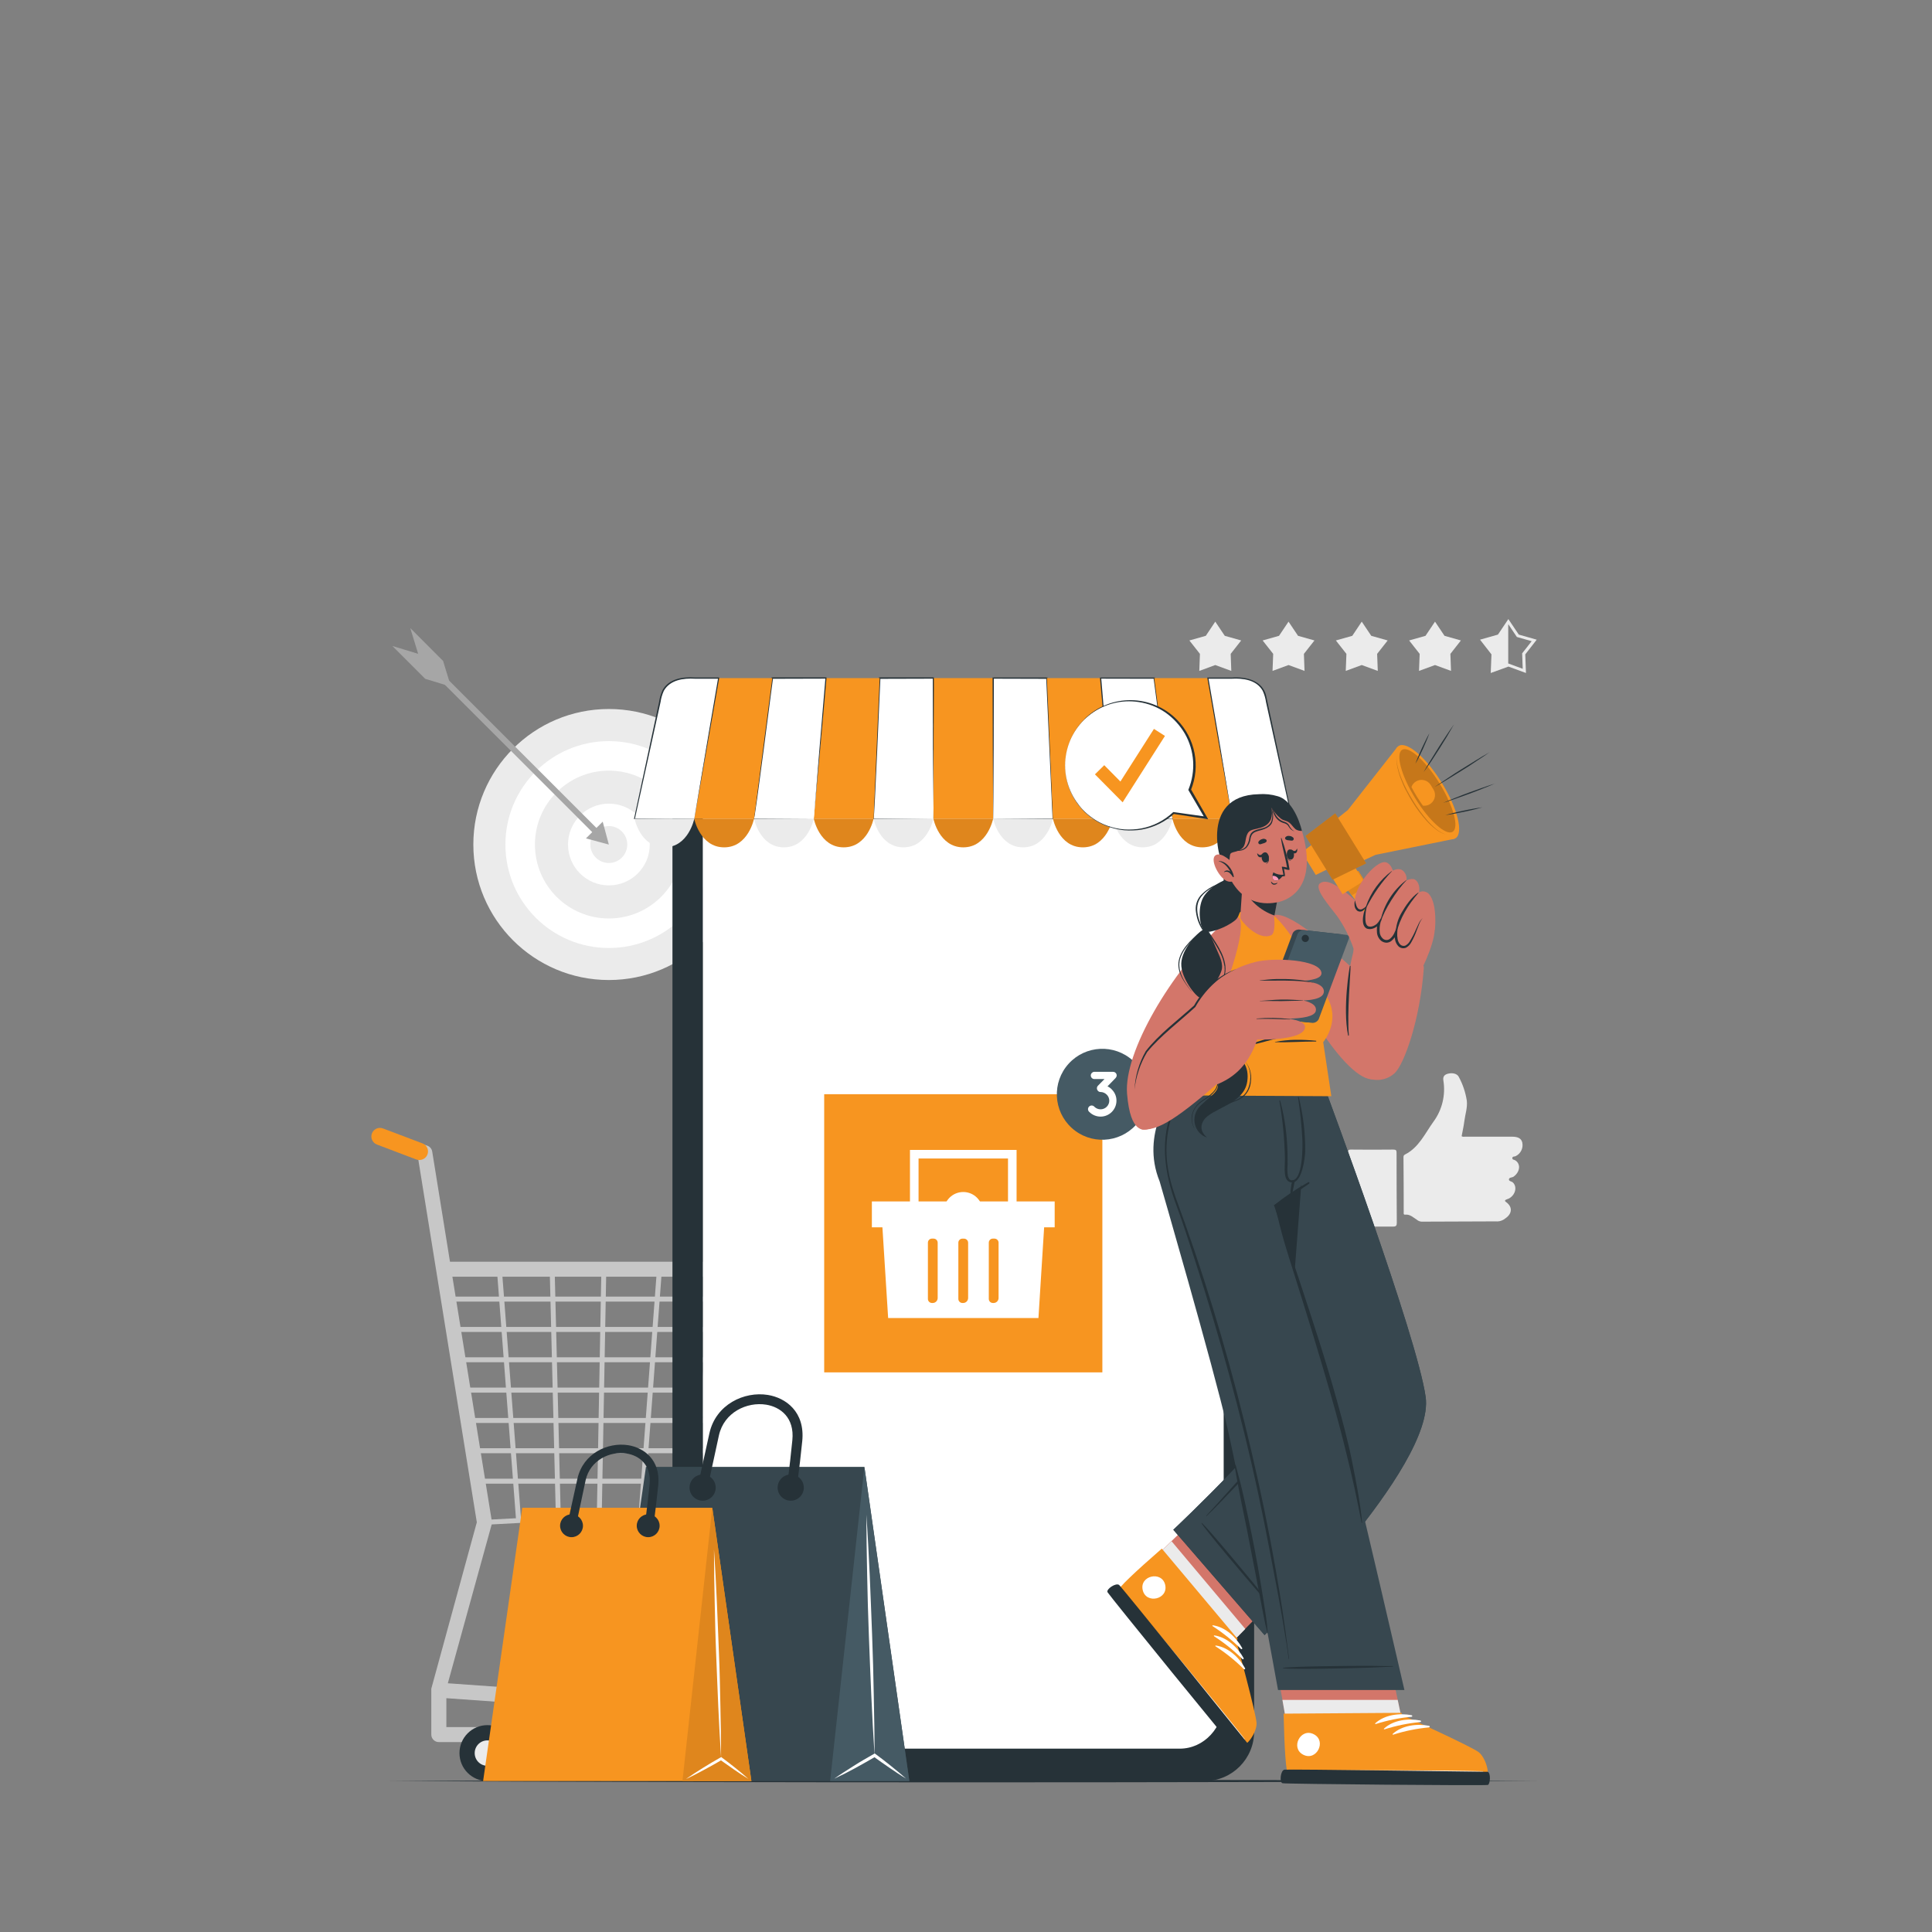 <?xml version="1.0" encoding="UTF-8"?><svg id="Capa_2" xmlns="http://www.w3.org/2000/svg" viewBox="0 0 500 500"><rect x="0" y="0" width="500" height="500" fill="#808080" stroke="none"/><defs><style>.cls-1{fill:none;}.cls-2,.cls-3{fill:#ebebeb;}.cls-4{fill:#f79520;}.cls-5{fill:#ff9abb;}.cls-6{fill:#fff;}.cls-7{fill:#a6a6a6;}.cls-8{fill:#c7c7c7;}.cls-9{fill:#d3766a;}.cls-10{fill:#37474f;}.cls-11{fill:#455a64;}.cls-12{fill:#263238;}.cls-13{opacity:.1;}.cls-13,.cls-14{isolation:isolate;}.cls-3{fill-rule:evenodd;}.cls-14{opacity:.2;}</style></defs><g id="Capa_1-2"><g id="freepik--background-complete--inject-12"><circle class="cls-2" cx="157.57" cy="218.56" r="35.07"/><circle class="cls-6" cx="157.57" cy="218.57" r="26.77"/><circle class="cls-2" cx="157.57" cy="218.57" r="19.13"/><circle class="cls-6" cx="157.58" cy="218.56" r="10.58"/><path class="cls-2" d="m152.79,218.57c0,2.64,2.15,4.77,4.78,4.77,2.64,0,4.77-2.15,4.77-4.78,0-2.64-2.14-4.77-4.78-4.77s-4.78,2.14-4.78,4.78c0,0,0,0,0,0Z"/><rect class="cls-7" x="131.02" y="160.74" width="1.54" height="64.09" transform="translate(-97.72 149.66) rotate(-45)"/><polygon class="cls-7" points="151.64 216.98 157.57 218.57 155.98 212.65 151.64 216.98"/><polygon class="cls-7" points="101.55 167.18 110.05 175.68 116.71 177.71 114.67 171.05 106.18 162.55 108.22 169.21 101.55 167.18"/><polygon class="cls-2" points="314.51 160.88 316.97 164.55 321.22 165.75 318.5 169.22 318.66 173.63 314.51 172.11 310.38 173.63 310.54 169.22 307.81 165.75 312.06 164.55 314.51 160.88"/><polygon class="cls-2" points="333.47 160.88 335.93 164.55 340.18 165.75 337.45 169.22 337.61 173.63 333.47 172.11 329.33 173.63 329.5 169.22 326.77 165.75 331.01 164.55 333.47 160.88"/><polygon class="cls-2" points="352.42 160.88 354.88 164.55 359.13 165.75 356.4 169.22 356.57 173.63 352.42 172.11 348.28 173.63 348.45 169.22 345.72 165.75 349.97 164.55 352.42 160.88"/><polygon class="cls-2" points="371.38 160.88 373.84 164.55 378.08 165.75 375.36 169.22 375.52 173.63 371.38 172.11 367.24 173.63 367.41 169.22 364.68 165.75 368.92 164.55 371.38 160.88"/><path class="cls-2" d="m385.8,174.17l.19-4.82-2.96-3.8,4.64-1.32,2.69-4.01,2.7,4.01,4.64,1.32-2.96,3.8.18,4.82-4.53-1.66-4.58,1.66Zm4.53-2.47l3.75,1.38-.15-3.99,2.47-3.15-3.84-1.09-2.22-3.32-2.22,3.32-3.84,1.09,2.47,3.15-.15,3.99,3.74-1.38Z"/><polygon class="cls-2" points="390.33 172.11 390.33 160.88 387.87 164.55 383.63 165.75 386.36 169.22 386.19 173.63 390.33 172.11"/><g id="freepik--xsrjP0--inject-12"><path class="cls-3" d="m366.67,315.66c-.94-.59-1.76-1.44-3.01-1.31-.48.05-.38-.35-.38-.61,0-4.72-.02-9.43-.06-14.14,0-.34,0-.63.39-.81,3.6-1.83,5.15-5.41,7.35-8.47,2.27-3.07,3.2-6.94,2.58-10.71-.16-1.06.33-1.54,1.29-1.76,1.16-.27,2.3.04,2.7.84,1.04,1.92,1.75,4.01,2.08,6.17.21,1.79-.42,3.53-.64,5.3-.16,1.3-.46,2.58-.7,3.89.32.23.68.11,1.02.12h11.95c1.68,0,2.5.47,2.74,1.58.27,1.41-.43,2.82-1.72,3.46-.3.16-.84,0-.87.49s.52.42.79.61c1.48.98,1.18,3.02-.47,4.21-.41.28-1.18.15-1.2.74,0,.47.74.46,1.05.79,1.17,1.15.6,3.3-1.14,4.17-.24.07-.47.17-.7.27-.2.13-.39.28,0,.56,1.73,1.22,1.7,2.96-.04,4.2l-.52.37c-.63.38-1.36.55-2.1.47-6.25.03-12.5.06-18.74.07-.59.07-1.19-.11-1.65-.49Z"/><path class="cls-3" d="m348.87,307.4c0-2.96,0-5.99-.04-8.99,0-.61.06-.91.81-.9,3.66.04,7.31.04,10.96,0,.74,0,.83.24.83.87,0,6.03.02,12.06.06,18.08,0,.74-.2.98-.97.98-3.54,0-7.09,0-10.63.04-.88,0-1-.3-.99-1.07.03-3.03,0-6.02-.01-9.02Z"/></g></g><g id="freepik--Cart--inject-12"><path class="cls-8" d="m210.57,450.85h-97.01c-1.07,0-1.94-.87-1.94-1.94v-11.56h0v-.32l11.78-43.06-15.19-94.15-5.07-1.76c-.99-.41-1.46-1.54-1.06-2.53.35-.85,1.24-1.34,2.15-1.17l6.26,2.11c.72.21,1.26.82,1.37,1.57l15.43,95.68c.04.22.04.44,0,.65l-11.39,41.26,90.35,6.42c.5.03.97.26,1.31.63l4.44,4.93c.72.8.65,2.02-.15,2.74-.35.32-.81.49-1.29.5h0Zm-95.05-3.87h90.68l-1-1.11-89.68-6.38v7.49Z"/><path class="cls-8" d="m246.08,330.41H115.34c-1.07.07-1.99-.75-2.06-1.82s.75-1.99,1.82-2.06c.08,0,.16,0,.24,0h130.74c1.07-.07,1.99.75,2.06,1.82.07,1.07-.75,1.99-1.82,2.06-.08,0-.16,0-.24,0Z"/><path class="cls-8" d="m125.37,394.65c-.36-.04-.62-.36-.58-.72.03-.31.27-.55.58-.58l98.21-5.25,19.34-59.83c.11-.34.47-.52.81-.42h0c.33.12.5.48.39.81,0,0,0,.02,0,.02l-19.48,60.25c-.08.26-.31.44-.58.45l-98.65,5.24h-.04Z"/><path class="cls-8" d="m225.71,383.97h-102.14c-.36,0-.65-.29-.65-.64,0-.36.29-.65.64-.65h102.14c.36,0,.64.29.64.65,0,.35-.29.64-.64.64Z"/><path class="cls-8" d="m228.31,376.09h-105.94c-.36,0-.64-.29-.64-.65,0-.35.29-.64.64-.64h105.94c.36,0,.64.29.64.65,0,.35-.29.64-.64.64Z"/><path class="cls-8" d="m230.71,368.27h-109.54c-.36-.04-.62-.36-.58-.72.03-.31.27-.55.58-.58h109.54c.36-.04.68.22.72.58.04.36-.22.68-.58.72-.05,0-.09,0-.14,0Z"/><path class="cls-8" d="m233.32,360.41h-113.35c-.36.04-.68-.22-.72-.58-.04-.36.22-.68.58-.72.05,0,.09,0,.14,0h113.35c.36.04.62.36.58.72-.03.31-.27.55-.58.58Z"/><path class="cls-8" d="m235.8,352.55h-117.01c-.36,0-.65-.29-.65-.64,0-.36.29-.65.64-.65h117.01c.36,0,.65.29.65.64,0,.36-.29.65-.64.65h0Z"/><path class="cls-8" d="m238.47,344.7h-120.9c-.36,0-.64-.29-.64-.65,0-.35.29-.64.64-.64h120.9c.36,0,.64.29.64.65,0,.35-.29.64-.64.64Z"/><path class="cls-8" d="m241.01,336.85h-124.64c-.36,0-.65-.29-.65-.64,0-.36.29-.65.64-.65h124.65c.36,0,.65.29.65.64,0,.36-.29.65-.64.65h0Z"/><path class="cls-8" d="m134.19,393.87c-.34,0-.62-.26-.64-.6l-4.96-64.75c-.03-.35.23-.66.58-.69,0,0,0,0,.01,0,.35-.02.66.24.7.59l4.96,64.7c.03.35-.24.66-.59.69l-.05.05Z"/><path class="cls-8" d="m214.26,389.61c-.05,0-.11,0-.16,0-.34-.09-.55-.45-.46-.79l16.45-60.49c.09-.34.45-.55.79-.46.34.09.55.45.45.79,0,0,0,0,0,0l-16.44,60.49c-.09.27-.34.46-.63.46Z"/><path class="cls-8" d="m144.5,393.35c-.35,0-.64-.29-.64-.64l-1.6-64.22c0-.36.27-.65.63-.67h0c.35,0,.64.28.65.63l1.59,64.23c0,.36-.27.65-.63.67h0Z"/><path class="cls-8" d="m155.09,392.77h0c-.36,0-.64-.3-.63-.66,0,0,0,0,0,0l1.18-63.65c0-.35.29-.63.64-.64h0c.36,0,.64.3.63.66,0,0,0,0,0,0l-1.18,63.69c-.02.34-.31.6-.64.6Z"/><path class="cls-8" d="m202.99,390.11h-.13c-.34-.07-.57-.4-.5-.74l12.49-60.99c.08-.34.4-.55.74-.5.34.07.56.4.5.74l-12.49,60.99c-.07.29-.32.49-.61.5Z"/><path class="cls-8" d="m190.15,390.91h-.1c-.35-.06-.59-.39-.53-.74l10.12-61.76c.06-.35.39-.58.74-.53.35.06.58.38.53.73,0,0,0,0,0,.01l-10.11,61.73c-.04.32-.31.56-.64.56Z"/><path class="cls-8" d="m165.94,392.16h-.05c-.35-.02-.62-.33-.59-.68,0,0,0,0,0-.01l4.72-63.04c.03-.36.34-.62.69-.6.36.03.62.34.6.69l-4.72,63.04c-.03.33-.31.59-.64.59Z"/><path class="cls-8" d="m178.64,391.34h-.07c-.36-.04-.61-.36-.57-.72,0,0,0-.01,0-.02l6.92-62.21c.04-.35.36-.61.71-.57.35.04.61.36.57.71h0l-6.92,62.21c-.02.34-.3.6-.64.6Z"/><circle class="cls-12" cx="126.15" cy="453.7" r="7.24"/><path class="cls-2" d="m129.43,453.7c0,1.82-1.47,3.29-3.29,3.29s-3.29-1.47-3.29-3.29c0-1.82,1.47-3.29,3.29-3.29s3.29,1.47,3.29,3.29h0Z"/><circle class="cls-12" cx="190.89" cy="453.7" r="7.24"/><path class="cls-2" d="m194.18,453.7c0,1.82-1.47,3.29-3.29,3.29s-3.29-1.47-3.29-3.29,1.47-3.29,3.29-3.29,3.29,1.47,3.29,3.29h0Z"/><path class="cls-4" d="m108.51,300.21c-.27,0-.53-.05-.78-.14l-10.19-3.87c-1.15-.44-1.72-1.72-1.29-2.87.44-1.15,1.72-1.72,2.87-1.29l10.22,3.87c1.15.44,1.72,1.73,1.28,2.87-.33.86-1.15,1.42-2.07,1.42h-.03Z"/></g><g id="freepik--Floor--inject-12"><path class="cls-12" d="m100.13,460.93c95.53-.45,202.77-.46,298.33,0-95.53.46-202.77.45-298.33,0h0Z"/></g><g id="freepik--Device--inject-12"><path class="cls-12" d="m311.89,177.41h-125.2c-7.06.07-12.73,5.84-12.66,12.9,0,0,0,0,0,0v257.72c-.06,7.06,5.61,12.83,12.66,12.9h125.2c7.06-.07,12.73-5.84,12.68-12.9V190.31c.06-7.06-5.62-12.84-12.68-12.9Zm4.75,262.65c0,6.78-5.08,12.27-11.35,12.27h-112c-6.28,0-11.36-5.49-11.36-12.27v-239.99c0-13.82,5.08-14.49,11.36-14.49h22.44c1.3,0,2.37,1.48,2.37,3.32v.79c0,4.3,2.35,4.32,5.24,4.32h51.87c2.92,0,5.26,0,5.26-4.32v-.79c0-1.84,1.05-3.32,2.38-3.32h22.43c6.27,0,11.35,1.84,11.35,14.49v239.99Z"/><path class="cls-6" d="m316.68,200.29v239.99c0,6.78-5.08,12.27-11.35,12.27h-112.04c-6.28,0-11.36-5.49-11.36-12.27v-239.99c0-13.78,5.08-14.52,11.36-14.52h22.44c1.3,0,2.37,1.48,2.37,3.32v.79c0,4.3,2.35,4.32,5.24,4.32h51.86c2.92,0,5.26,0,5.26-4.32v-.76c0-1.84,1.05-3.32,2.38-3.32h22.43c6.29-.03,11.4,1.84,11.4,14.49Z"/><path class="cls-6" d="m256.37,188.64h-14.15c-.48,0-.87-.39-.87-.87h0c0-.48.39-.87.87-.87h14.15c.48,0,.87.39.87.87h0c0,.48-.39.87-.87.87Z"/><g id="freepik--u5Zjqx--inject-12"><path class="cls-7" d="m211.86,190.95l-.21.21-.13.13c-1.16-1.15-3.02-1.15-4.18,0-.04-.04-.08-.08-.12-.13-.07-.07-.14-.14-.21-.21h0c.1-.07.19-.16.27-.24.19-.16.41-.3.64-.41.26-.13.55-.23.84-.28l.42-.05h.65c.25.03.5.09.74.18.18.07.36.15.53.24.17.1.34.22.5.35l.23.21h.04Z"/><path class="cls-7" d="m208.02,192c-.11-.12-.22-.23-.34-.34.96-.96,2.51-.97,3.48-.01,0,0,0,0,.01.01l-.34.34c-.78-.78-2.03-.78-2.81,0Z"/><path class="cls-7" d="m210.49,192.34l-.34.34c-.4-.39-1.04-.39-1.44,0-.12-.11-.23-.23-.34-.34.57-.58,1.51-.6,2.09-.02,0,0,.02.02.02.02Z"/><path class="cls-7" d="m209.73,192.99c0,.17-.14.3-.3.3h0c-.17,0-.31-.13-.31-.3,0,0,0,0,0,0,0-.17.14-.31.31-.31.17,0,.3.14.3.3,0,0,0,0,0,0Z"/></g><path class="cls-7" d="m190.72,191.63c0-.49.4-.9.9-.9s.9.4.9.9-.4.9-.9.9-.9-.4-.9-.9h0Z"/><path class="cls-7" d="m193.53,191.63c0-.49.4-.9.9-.9s.9.4.9.9-.4.9-.9.9-.9-.4-.9-.9h0Z"/><path class="cls-7" d="m196.34,191.63c0-.49.4-.9.9-.9.49,0,.9.4.9.9,0,.49-.4.9-.9.9,0,0,0,0,0,0-.49,0-.89-.4-.89-.89,0,0,0,0,0,0Z"/><path class="cls-7" d="m199.16,191.63c0-.49.4-.9.9-.9.49,0,.9.4.9.9,0,.49-.4.9-.9.9,0,0,0,0,0,0-.49,0-.89-.4-.89-.89,0,0,0,0,0,0Z"/><path class="cls-7" d="m201.96,191.63c0-.49.4-.9.9-.9s.9.4.9.9-.4.9-.9.9-.9-.4-.9-.9h0Z"/><path class="cls-7" d="m306.54,193.58h-7.27v-3.37h7.27v3.37Zm-6.9-.37h6.53v-2.63h-6.52v2.63Z"/><rect class="cls-7" x="299.87" y="190.78" width="4.69" height="2.22"/><rect class="cls-7" x="306.54" y="191" width=".64" height="1.8"/><rect class="cls-4" x="241.56" y="175.49" width="15.47" height="36.4"/><path class="cls-4" d="m257.02,211.88s-1.48,7.41-7.73,7.41-7.73-7.41-7.73-7.41h15.46Z"/><path class="cls-13" d="m257.02,211.88s-1.48,7.41-7.73,7.41-7.73-7.41-7.73-7.41h15.46Z"/><polygon class="cls-6" points="241.55 211.89 226.08 211.89 227.66 175.49 241.55 175.49 241.55 211.89"/><path class="cls-12" d="m241.55,211.89l-15.47.1h-.1s1.48-36.45,1.48-36.5v-.18h14.22c.06.14-.1,18.24-.06,18.39l-.1,18.16.03.04Zm0,0l-.1-18.24-.05-18.16.15.15-13.89.04.19-.18c-.05,0-1.53,36.82-1.76,36.29l15.47.1h0Z"/><path class="cls-2" d="m241.56,211.88s-1.48,7.41-7.75,7.41-7.73-7.41-7.73-7.41h15.48Z"/><polygon class="cls-4" points="226.08 211.89 210.61 211.89 213.77 175.49 227.66 175.49 226.08 211.89"/><path class="cls-4" d="m226.08,211.88s-1.48,7.41-7.74,7.41-7.73-7.41-7.73-7.41h15.47Z"/><path class="cls-13" d="m226.08,211.88s-1.48,7.41-7.74,7.41-7.73-7.41-7.73-7.41h15.47Z"/><polygon class="cls-6" points="210.61 211.89 195.14 211.89 199.88 175.49 213.77 175.49 210.61 211.89"/><path class="cls-12" d="m210.61,211.89l-15.47.1h-.11s4.65-36.46,4.65-36.52v-.16h14.22v.16l-1.63,18.27-1.67,18.15h.01Zm0,0l1.48-18.25,1.53-18.17.15.16-13.89.04.18-.16c-.05,0-4.7,36.84-4.92,36.29l15.47.1h0Z"/><path class="cls-2" d="m210.61,211.88s-1.48,7.41-7.74,7.41-7.73-7.41-7.73-7.41h15.47Z"/><polygon class="cls-4" points="195.14 211.89 179.67 211.89 185.98 175.49 199.87 175.49 195.14 211.89"/><path class="cls-4" d="m195.14,211.88s-1.48,7.41-7.73,7.41-7.75-7.41-7.75-7.41h15.48Z"/><path class="cls-13" d="m195.14,211.88s-1.48,7.41-7.73,7.41-7.75-7.41-7.75-7.41h15.48Z"/><path class="cls-6" d="m179.68,211.89h-15.49l6.91-31.84c.57-2.63,3.37-4.55,6.67-4.55h8.21l-6.29,36.39Z"/><path class="cls-12" d="m179.68,211.89l-15.47.1h-.12v-.12c.97-4.52,5.63-26.23,6.49-30.25.15-1.04.45-2.06.88-3.01,1.64-2.96,5.27-3.49,8.33-3.28h6.37l-.04.17-3.21,18.23-3.23,18.17Zm0,0l3.07-18.25,3.1-18.17.15.18h-6.18c-2.96-.18-6.42.3-8.02,3.13-.42.92-.71,1.9-.85,2.91l-1.33,6.04-5.31,24.18-.1-.12,15.47.1h0Z"/><path class="cls-2" d="m179.68,211.88s-1.48,7.41-7.73,7.41-7.73-7.41-7.73-7.41h15.46Z"/><polygon class="cls-6" points="257.03 211.89 272.5 211.89 270.93 175.49 257.03 175.49 257.03 211.89"/><path class="cls-12" d="m257.03,211.89l15.47-.1-.1.1-1.64-36.39.19.18-13.89-.04.15-.15-.05,18.16-.1,18.24h-.03Zm0,0l-.1-18.16-.05-18.24v-.15h14.22v.18c0,.13,1.48,36.38,1.48,36.5h-.1l-15.47-.1.02-.04Z"/><path class="cls-2" d="m272.5,211.88s-1.48,7.41-7.73,7.41-7.75-7.41-7.75-7.41h15.48Z"/><polygon class="cls-4" points="272.5 211.89 287.97 211.89 284.82 175.49 270.93 175.49 272.5 211.89"/><path class="cls-4" d="m287.97,211.88s-1.48,7.41-7.73,7.41-7.74-7.41-7.74-7.41h15.47Z"/><path class="cls-13" d="m287.97,211.88s-1.48,7.41-7.73,7.41-7.74-7.41-7.74-7.41h15.47Z"/><polygon class="cls-6" points="287.98 211.89 303.45 211.89 298.71 175.49 284.82 175.49 287.98 211.89"/><path class="cls-12" d="m287.98,211.89l15.47-.1c-.21.67-4.84-36.43-4.92-36.29l.18.16-13.87-.03.15-.16c.78,9.07,2.28,27.33,3.01,36.41h-.02Zm0,0l-1.66-18.15-1.64-18.23v-.16h14.23c.05.27,4.64,36.4,4.69,36.68h-.11l-15.47-.1-.04-.04Z"/><path class="cls-2" d="m303.45,211.88s-1.48,7.41-7.73,7.41-7.74-7.41-7.74-7.41h15.47Z"/><polygon class="cls-4" points="303.45 211.89 318.92 211.89 312.6 175.49 298.72 175.49 303.45 211.89"/><path class="cls-4" d="m318.91,211.88s-1.48,7.41-7.75,7.41-7.73-7.41-7.73-7.41h15.48Z"/><path class="cls-13" d="m318.91,211.88s-1.48,7.41-7.75,7.41-7.73-7.41-7.73-7.41h15.48Z"/><path class="cls-6" d="m318.91,211.89h15.47l-6.91-31.84c-.57-2.63-3.37-4.55-6.67-4.55h-8.19l6.29,36.39Z"/><path class="cls-12" d="m318.91,211.89l15.47-.1-.1.12-5.31-24.18-1.33-6.04c-.14-1.01-.43-1.99-.85-2.91-1.6-2.83-5.04-3.3-8.02-3.13h-6.18l.15-.18c1.58,9.06,4.69,27.33,6.17,36.41Zm0,0l-3.25-18.14-3.19-18.23-.04-.17h6.37c3.61-.29,8,.74,8.89,4.78,1.11,5.18,5.63,26.23,6.81,31.77v.12h-.12l-15.47-.12Z"/><path class="cls-2" d="m334.39,211.88s-1.48,7.41-7.73,7.41-7.73-7.41-7.73-7.41h15.46Z"/><rect class="cls-4" x="213.3" y="283.18" width="71.99" height="71.99"/><polygon class="cls-6" points="272.95 317.63 225.64 317.63 225.64 310.93 272.95 310.93 272.95 310.93 272.95 317.63"/><polygon class="cls-6" points="270.31 316.21 268.75 341.1 229.85 341.1 228.28 316.21 270.31 316.21"/><path class="cls-6" d="m254.32,313.52c0,2.78-2.25,5.03-5.03,5.03s-5.03-2.25-5.03-5.03,2.25-5.03,5.03-5.03h0c2.78,0,5.02,2.25,5.03,5.03Z"/><path class="cls-4" d="m242.67,321.6v14.32c0,.7-.56,1.28-1.26,1.29,0,0,0,0-.01,0h-.21c-.58,0-1.06-.48-1.05-1.07h0v-14.54c0-.58.47-1.05,1.05-1.05h.41c.58,0,1.06.46,1.07,1.04,0,0,0,0,0,.01Z"/><path class="cls-4" d="m250.55,321.6v14.32c0,.7-.56,1.28-1.26,1.29,0,0,0,0-.01,0h-.21c-.58,0-1.06-.48-1.05-1.07h0v-14.54c0-.58.48-1.04,1.05-1.04h.41c.58,0,1.06.46,1.07,1.04,0,0,0,0,0,0Z"/><path class="cls-4" d="m258.43,321.6v14.32c0,.7-.56,1.28-1.26,1.29,0,0,0,0-.01,0h-.21c-.58,0-1.06-.48-1.05-1.07h0v-14.54c0-.58.47-1.05,1.05-1.05h.41c.58,0,1.06.46,1.07,1.04,0,0,0,0,0,.01Z"/><polygon class="cls-6" points="263.09 313.12 260.87 313.12 260.87 299.82 237.72 299.82 237.72 313.12 235.5 313.12 235.5 297.6 263.09 297.6 263.09 313.12"/><circle class="cls-11" cx="285.28" cy="283.19" r="11.77" transform="translate(-116.17 303.68) rotate(-47.71)"/><path class="cls-6" d="m287.73,281.95c.78.76,1.22,1.81,1.21,2.9,0,2.27-1.83,4.12-4.1,4.13-1.1,0-2.15-.43-2.93-1.21-.4-.34-.45-.93-.11-1.33.34-.4.93-.45,1.33-.11.04.03.08.07.11.11.42.42.99.65,1.58.65.6,0,1.17-.23,1.59-.65.43-.42.67-.99.67-1.59,0-.59-.24-1.16-.67-1.57-.42-.42-.98-.66-1.58-.67-.26.01-.51-.1-.68-.3h0c-.36-.37-.36-.96,0-1.33l1.69-1.72h-2.69c-.52-.05-.9-.5-.85-1.02.04-.45.4-.81.85-.85h4.9c.52,0,.94.4.95.92,0,0,0,0,0,0,0,.16-.04.31-.12.44-.04.09-.1.17-.16.24l-2.1,2.16c.42.19.8.46,1.12.8Z"/></g><g id="freepik--Character--inject-12"><path class="cls-9" d="m338.01,240.42c5.84,4.2,24.49,21.09,25.67,23.91,1.41,3.35-5.82,15.25-8.81,14.99-7.73-.67-21.27-25.02-25.61-36.17-2.13-5.45-1.01-9.75,8.75-2.73Z"/><path class="cls-9" d="m353.82,238.91c1.67-1.84,14.92,8.03,14.66,11.67-.97,13.4-5.08,24.79-7.52,27.14-2.73,2.51-6.97,2.33-9.48-.4-.47-.52-.86-1.1-1.15-1.74-2.93-6.13-2.98-29.57,3.5-36.67Z"/><path class="cls-12" d="m348.89,268.01c-1.48-7.41.44-17.88.43-17.89,0-.15.19-.2.2-.12.05,1.48-.96,12.46-.43,17.95,0,.02-.19.11-.2.06Z"/><path class="cls-9" d="m371.3,240.77c-.22,3.89-3.78,11.65-5.37,13.2s-14.98-4.08-15.55-6.27,1.18-15.21,3.84-18.16,17.31,7.21,17.08,11.23Z"/><path class="cls-9" d="m350.27,245.43c-1-2.98-2.43-5.8-4.24-8.37-2.27-2.96-5.98-7.15-4.44-8.44,3.2-2.63,12.45,7.78,12.45,7.78,0,0,3.35,5.24.41,8.15-1.12,1.05-2.72,1.39-4.17.88Z"/><polygon class="cls-4" points="354.27 237.57 357.73 235.43 351.54 225.4 347.16 228.11 354.27 237.57"/><polygon class="cls-4" points="347.17 228.11 349.87 231.71 354.28 237.57 357.73 235.43 351.55 225.4 347.17 228.11"/><polygon class="cls-13" points="347.17 228.11 349.87 231.71 353.91 229.23 351.55 225.4 347.17 228.11"/><rect class="cls-4" x="345.69" y="225.18" width="6.42" height="4.87" transform="translate(-67.6 219.08) rotate(-31.94)"/><polygon class="cls-4" points="340.52 226.43 345.03 224.24 340.89 217.54 336.91 220.58 340.52 226.43"/><polygon class="cls-4" points="342.25 214.87 348.35 224.76 355.99 221.23 376.27 217.11 361.61 193.35 348.83 209.63 342.25 214.87"/><path class="cls-4" d="m365.49,207.36c4.07,6.6,9.09,10.89,11.2,9.58s.54-7.71-3.53-14.31c-4.07-6.6-9.08-10.88-11.2-9.58s-.53,7.72,3.53,14.31Z"/><path class="cls-14" d="m366.26,206.6c3.61,5.86,7.94,9.73,9.68,8.66s.21-6.67-3.4-12.54c-3.61-5.87-7.95-9.73-9.68-8.66s-.21,6.69,3.4,12.54Z"/><path class="cls-4" d="m366.77,206.29c.48.78.97,1.52,1.48,2.22,1.53.19,2.92-.89,3.11-2.41.08-.63-.06-1.27-.4-1.82l-.69-1.12c-.81-1.31-2.52-1.72-3.83-.91-.54.33-.95.84-1.16,1.43.44.85.94,1.73,1.48,2.61Z"/><polygon class="cls-4" points="344.86 227.68 353.56 223.44 345.56 210.48 337.86 216.35 344.86 227.68"/><polygon class="cls-14" points="344.86 227.68 353.56 223.44 345.56 210.48 337.86 216.35 344.86 227.68"/><path class="cls-14" d="m361.5,195.66c-.12,1.05-.06,2.11.19,3.13.23,1.03.54,2.04.93,3.01.19.5.41.97.61,1.48s.46.95.7,1.41.49.93.74,1.38.53.91.8,1.36c1.1,1.8,2.36,3.49,3.77,5.06.71.78,1.49,1.49,2.33,2.13.82.66,1.78,1.14,2.81,1.4-1-.31-1.92-.81-2.72-1.48-.8-.66-1.54-1.39-2.22-2.18-1.38-1.58-2.61-3.27-3.7-5.06-1.12-1.77-2.1-3.62-2.92-5.55-.41-.96-.75-1.95-1-2.96-.3-1.02-.41-2.09-.33-3.15Z"/><path class="cls-12" d="m369.94,189.74c-.36.63-.7,1.27-1.02,1.93s-.64,1.3-.94,1.96-.6,1.33-.87,1.99l-.41,1.01c-.13.34-.27.67-.39,1.02.19-.32.36-.64.53-.96l.5-.97c.33-.65.64-1.3.94-1.96s.6-1.33.87-2,.56-1.34.79-2.03Z"/><path class="cls-12" d="m374.03,210.95c.81-.1,1.62-.24,2.43-.38s1.61-.3,2.41-.47,1.61-.34,2.4-.54l1.19-.3c.39-.11.79-.21,1.18-.33l-1.22.18-1.21.21c-.81.13-1.61.3-2.41.47s-1.6.34-2.39.54-1.59.42-2.38.62Z"/><path class="cls-12" d="m386.99,202.76c-1.16.36-2.3.74-3.43,1.14s-2.27.81-3.4,1.22-2.22.84-3.37,1.3l-1.67.67c-.56.23-1.12.46-1.67.7.58-.18,1.15-.37,1.72-.56l1.71-.59c1.14-.39,2.27-.81,3.4-1.22s2.22-.85,3.37-1.3,2.24-.9,3.34-1.38Z"/><path class="cls-12" d="m376.28,187.48c-.74.99-1.39,2.01-2.07,3.02s-1.34,2.04-1.99,3.07-1.3,2.06-1.93,3.11l-.95,1.57c-.3.53-.61,1.05-.91,1.58.36-.5.7-1,1.05-1.48l1.02-1.48c.67-1.01,1.33-2.04,1.99-3.07s1.3-2.06,1.93-3.11,1.26-2.15,1.86-3.21Z"/><path class="cls-12" d="m371.29,203.66c1.23-.69,2.44-1.41,3.64-2.15s2.39-1.48,3.59-2.22,2.38-1.48,3.55-2.3l1.77-1.16c.58-.4,1.16-.79,1.74-1.2-.61.35-1.22.74-1.83,1.06l-1.81,1.1c-1.21.74-2.39,1.48-3.59,2.22s-2.38,1.48-3.55,2.29-2.36,1.56-3.51,2.36Z"/><path class="cls-9" d="m351.02,234.89c.96,1.83,2.56-.36,2.56-.36,0,0-1.55,3.7.18,5.18s3.5-1.27,3.63-1.48c-.08.19-1.41,3.62.47,4.95s3.34-1.65,3.43-1.85c0,.21-.2,2.96,1.48,3.66,2.85,1.16,3.51-5.89,5.5-7.41,0,0,2.96,3.07,3.04,3.15s.74-6.67-1.42-9.26c-.64-.78-1.74-1.01-2.64-.55,0,0,.48-2.13-.97-3.22-.74-.56-2.3.14-2.3.14.17-.99-.23-2-1.04-2.61-1.07-.74-2.47.1-2.47.1,0,0-.46-1.8-1.8-2.17-2.71-.72-9.73,7.83-7.67,11.73Z"/><path class="cls-12" d="m360.24,225.46s0-.07-.04-.04c-3.12,2.32-5.47,5.54-6.72,9.23-.04.12.14.23.21.1,1.72-3.4,3.92-6.53,6.55-9.29Z"/><path class="cls-12" d="m363.99,227.83s0-.08-.06-.05c-3.41,2.6-5.77,6.33-6.67,10.52,0,.15.1.3.14.14.75-2.82,4.09-8.06,6.58-10.61Z"/><path class="cls-12" d="m361.34,241.69c.93-4.1,3.07-7.48,5.77-10.64,0,0,0-.08-.07-.06-1.74,1.18-3.25,3.38-4.29,5.18-.99,1.66-1.52,3.55-1.56,5.48,0,.08.12.12.14.04Z"/><path class="cls-12" d="m353.52,234.56c-.04.14.21.05.17.19-.16.61-.85,4.31.34,4.93.96.5,2.29-.44,2.66-1l.93-1.41-.39,1.65c-.18.73-.23,1.48-.17,2.22.02.7.34,1.37.88,1.82.52.42,1.26.42,1.78,0,.56-.47.98-1.06,1.24-1.74l.79-1.84-.14,1.98c-.04.55-.01,1.11.09,1.66.08.52.31,1.01.66,1.4.34.34.84.47,1.3.32.48-.24.88-.61,1.16-1.07.61-.98,1.15-2.01,1.6-3.08.25-.53.5-1.07.74-1.58.24-.54.6-1.02,1.05-1.41-.4.43-.7.93-.9,1.48-.23.54-.44,1.09-.64,1.64-.39,1.12-.89,2.2-1.48,3.23-.31.57-.78,1.03-1.35,1.33-.67.26-1.43.11-1.94-.4-.45-.47-.75-1.07-.86-1.72-.12-.6-.17-1.22-.13-1.84l.64.14c-.3.81-.81,1.53-1.48,2.07-.37.29-.84.45-1.31.44-.47-.03-.92-.19-1.29-.47-.68-.57-1.09-1.41-1.12-2.3-.06-.83.02-1.66.22-2.46l.55.24c-.5.7-1.87,1.9-3.45,1.32-1.88-1.06-.48-5.04-.17-5.75Z"/><path class="cls-12" d="m353.59,234.54c-.31.3-.67.55-1.05.74-.31.15-.68.12-.97-.07-.28-.25-.47-.58-.57-.95-.13-.4-.24-.82-.33-1.26-.13.44-.17.9-.11,1.36.04.51.28.99.67,1.32.46.32,1.06.32,1.52,0,.4-.28.7-.68.84-1.14Z"/><path class="cls-9" d="m319.86,451.96c-1.48-.91-31.3-37.03-31.56-39.15-.04-.29,4.5-4.38,10.26-9.51.3-.27,21.88-21.15,21.88-21.15l18.51,22.36-20.25,20.66s5.23,18.94,5.27,21.28-2.66,6.44-4.12,5.52Z"/><path class="cls-4" d="m320.87,432.65c-.05-.12-.07-.19-.04-.21.02.07.03.14.04.21Z"/><path class="cls-2" d="m323.99,446.45c.04,2.33-2.67,6.44-4.13,5.52s-31.3-37.03-31.56-39.15c-.04-.29,4.5-4.38,10.26-9.51l4.64-4.44,19.08,22.7-3.57,3.64s5.23,18.9,5.27,21.25Z"/><path class="cls-4" d="m321.02,451.58c-1.48-.93-31.54-37.52-31.8-39.65-.11-.8,4.97-5.49,11.26-10.98l.2-.17,19.65,23.4-.41.32s5.24,19.16,5.28,21.52-2.72,6.49-4.19,5.56Z"/><path class="cls-6" d="m322.09,450c-4.91-6.29-25.33-31.22-30.67-37.07-.04-.04-.08,0-.04.04,4.73,6.35,25.35,31.1,30.61,37.12.11.13.2.07.1-.08Z"/><path class="cls-6" d="m321.49,426.54c-1.54-2.81-4.35-5.47-7.61-5.92-.13,0-.15.16-.06.22,2.65,1.71,5.11,3.69,7.35,5.92.08.07.21.06.28-.02.05-.06.06-.13.04-.2Z"/><path class="cls-6" d="m321.87,429.16c-1.54-2.8-4.35-5.46-7.61-5.92-.13,0-.15.16-.06.22,2.66,1.71,5.12,3.69,7.35,5.92.09.07.21.05.28-.04.04-.05.05-.12.03-.18Z"/><path class="cls-6" d="m322.25,431.78c-1.54-2.8-4.35-5.47-7.61-5.92-.13,0-.15.16-.06.21,2.65,1.71,5.12,3.69,7.35,5.92.09.07.21.05.28-.04.04-.05.05-.11.03-.17Z"/><path class="cls-12" d="m322.79,451.06c.28.87-2.04,2.53-2.6,2.22s-33.13-40.41-33.56-41.21,2.22-2.55,3.01-1.87,33.15,40.86,33.15,40.86Z"/><path class="cls-6" d="m301.55,410.16c-.85-3.7-6.67-2.42-5.82,1.33s6.67,2.45,5.82-1.33Z"/><path class="cls-10" d="m335.28,359.58c-1.66,8.15-31.63,36.32-31.63,36.32l23.62,27.27s44.2-43.59,41.69-61.63c-2.18-15.7-25.68-78.81-25.68-78.81h-27.11s20.74,68.82,19.11,76.85Z"/><path class="cls-10" d="m335.28,359.58c-1.66,8.15-31.63,36.32-31.63,36.32l23.62,27.27s44.2-43.59,41.69-61.63c-2.18-15.7-25.68-78.81-25.68-78.81h-27.11s20.74,68.82,19.11,76.85Z"/><path class="cls-12" d="m329.96,416.69c-3.14-3.9-2.18-2.83-5.36-6.7-1.56-1.9-11.8-14.33-13.57-15.85-.04,0-.1,0-.08.07,1.18,2,11.64,14.26,13.24,16.13,3.25,3.81,2.36,2.68,5.66,6.45.06.04.17-.02.11-.1Z"/><path class="cls-12" d="m338.64,355.6c-.39-2.04-.83-4.07-1.26-6.1-.88-4.15-1.82-8.28-2.8-12.4-1.95-8.18-4.07-16.31-6.37-24.39-2.31-8.11-4.75-16.21-7.57-24.16-.34-.98-.74-1.96-1.06-2.96,0-.07-.15-.04-.12,0,2.44,7.97,4.95,15.91,7.23,23.93,2.28,8.01,4.38,16,6.37,24.06.99,4.05,1.92,8.15,2.83,12.17.44,2,.88,4,1.3,6.01.53,2.03.91,4.1,1.13,6.18.07,1.98-.49,3.93-1.59,5.57-1.01,1.67-2.22,3.23-3.36,4.8-2.32,3.14-20.48,23.29-21.19,23.96-.06.05,0,.13.08.08,2.96-2.66,17.77-18.51,20.16-21.63,1.18-1.55,2.32-3.13,3.44-4.71,1.13-1.44,2.04-3.04,2.7-4.75.51-1.85.53-3.79.07-5.65Z"/><path class="cls-12" d="m338.59,282.72l-4.92,64.59c-4.7-22.11-17.49-64.59-17.49-64.59h22.42Z"/><path class="cls-9" d="m384.08,460.44c-1.63.56-48.5.68-50.28-.45-.25-.15-.53-6.25-.84-13.97,0-.39-5.75-32-5.75-32l29.04-.14,6.4,30.44s17.96,7.98,19.8,9.42,3.25,6.15,1.64,6.7Z"/><path class="cls-2" d="m384.08,460.44c-1.64.56-48.5.68-50.28-.45-.25-.15-.53-6.25-.84-13.97,0-.11-.44-2.57-1.07-6.08h29.84l.92,4.38s17.96,7.98,19.8,9.42,3.26,6.15,1.64,6.7Z"/><path class="cls-4" d="m369.77,447.41c-.12,0-.19-.07-.19-.1l.19.1Z"/><path class="cls-4" d="m384.29,460.24c-1.66.55-49.03.33-50.82-.82-.7-.43-1.07-7.33-1.27-15.69v-.24l30.56-.21v.52s18.09,8.2,19.94,9.67,3.25,6.22,1.6,6.77Z"/><path class="cls-6" d="m383.76,458.39c-7.98-.23-40.21-.41-48.14-.04-.07,0-.07.04,0,.05,7.9.4,40.12.33,48.14.12.17,0,.17-.13,0-.13Z"/><path class="cls-6" d="m365.31,443.89c-3.14-.6-6.98-.13-9.4,2.1-.09.08,0,.21.13.19,3.01-.96,6.11-1.59,9.25-1.88.11,0,.2-.08.21-.19s-.08-.2-.19-.21Z"/><path class="cls-6" d="m367.57,445.26c-3.14-.6-6.98-.13-9.39,2.1-.1.08,0,.21.13.19,3.01-.95,6.11-1.59,9.25-1.88.11,0,.2-.08.21-.19,0-.11-.08-.2-.19-.21h0Z"/><path class="cls-6" d="m369.83,446.64c-3.14-.6-6.99-.13-9.4,2.1-.1.08,0,.21.13.19,3.01-.96,6.11-1.59,9.25-1.88.11,0,.2-.08.21-.19s-.08-.2-.19-.21h0Z"/><path class="cls-12" d="m385.02,458.54c.85.33.65,3.18.04,3.4s-52.25-.24-53.13-.44-.54-3.35.48-3.51,52.61.55,52.61.55Z"/><path class="cls-6" d="m339.99,448.81c-3.42-1.73-6.12,3.58-2.69,5.32s6.12-3.59,2.69-5.32Z"/><path class="cls-10" d="m340.66,282.73c-1.06,4.46-1.83,8.97-2.33,13.52-.56,5.67-1.27,10.69-2.03,11.32s-5.14,3.46-6.58,4.34c0,0,13.33,40.49,16.8,53.99,5,19.57,16.94,71.47,16.94,71.47h-32.71s-8.83-49.08-13.07-67.71c-3.65-15.98-17.57-63.92-17.57-63.92-5.07-12.46,3.47-23.04,3.47-23.04,0,0,37.08,0,37.08.03Z"/><path class="cls-12" d="m360.42,431.18c-4.84,0-3.44-.09-8.28-.06-2.36,0-17.9.11-20.11.53-.04,0-.04.1,0,.1,2.22.34,17.77,0,20.11-.1,4.84-.13,3.44-.15,8.27-.33.04,0,.08-.03.08-.07,0-.04-.03-.08-.07-.08Z"/><path class="cls-12" d="m338.56,305.97c-3.1,1.72-6.04,3.7-8.8,5.92-.05.03-.06.1-.03.15.03.05.1.06.15.03,2.96-1.87,6.04-3.7,8.89-5.72.11-.06.15-.19.09-.3s-.19-.15-.3-.09Z"/><path class="cls-12" d="m336.12,283.95c0-.11-.22-.1-.2,0,.55,3.56.93,7.15,1.12,10.75.11,1.67.2,10.97-2.76,10.75-.49,0-.81-.47-.99-1.18-.14-.94-.16-1.9-.06-2.85,0-1.96,0-3.9-.16-5.85-.22-3.63-.82-7.23-1.78-10.74-.02-.05-.08-.07-.13-.05-.04.01-.06.05-.06.09.86,4.95,1.34,9.96,1.44,14.99,0,2.41-.62,6.16,1.9,6.15s3.28-6.24,3.34-7.92c.06-4.76-.5-9.52-1.66-14.14Z"/><path class="cls-12" d="m334.4,305.7c-.16.65-.28,1.32-.35,1.98-.1.53-.1,1.07,0,1.59.02.06.09.09.14.06.03-.01.05-.03.06-.06.22-.51.37-1.05.43-1.61.13-.61.27-1.23.37-1.85.03-.18-.09-.36-.27-.39-.18-.03-.36.09-.39.27Z"/><path class="cls-12" d="m327.9,420.4c-.09-.74-.19-1.48-.29-2.22-.2-1.41-.44-2.82-.66-4.24-.44-2.84-.92-5.66-1.42-8.48-1-5.64-2.16-11.25-3.38-16.83-.69-3.16-1.48-6.28-2.33-9.41-.06-.21-.36-.11-.33.1.51,2.85,1.01,5.71,1.59,8.55s1.16,5.67,1.73,8.51c1.11,5.61,2.15,11.23,3.26,16.85.32,1.58.6,3.17.91,4.75.16.79.31,1.58.48,2.37s.41,1.56.55,2.35c0,.07.12.04.11,0-.13-.78-.14-1.55-.22-2.31Z"/><path class="cls-12" d="m349.88,378.03c-1.07-5.3-2.5-10.52-3.93-15.71-2.9-10.46-6.31-20.77-9.72-31.1l-2.96-8.89c-.5-1.48-2.9-9.49-3.19-10.25-.04-.07-.15-.04-.13,0,.69,2.73,1.63,6.7,2.43,9.41s1.64,5.32,2.47,7.98c1.63,5.22,3.29,10.43,4.87,15.67,3.13,10.37,6.24,20.68,8.77,31.2.74,2.96,1.42,5.88,2.07,8.84s1.21,5.92,1.82,8.89c0,.04.03.07.07.07s.07-.03.07-.07c-.51-5.37-1.58-10.72-2.64-16.03Z"/><path class="cls-12" d="m330.06,405.72c-1.76-10.09-3.86-20.13-6.19-30.11-2.33-9.98-4.95-20-7.82-29.87-2.87-9.88-6.03-19.7-9.47-29.41-1.61-4.6-3.59-9.15-4.32-13.98-1.03-6.2.02-12.56,2.96-18.11.02-.03,0-.07-.03-.09s-.07,0-.09.03c-2.88,4.3-6.09,13.22-.74,27.52,1.78,4.77,3.31,9.63,4.89,14.45,1.62,4.97,3.17,9.96,4.66,14.95,2.96,9.92,5.67,19.9,8.15,29.95,2.47,10.05,4.63,20.17,6.55,30.33,1.92,10.16,2.69,13.64,4.32,23.88.21,1.33.39,2.67.56,4.01,0,.07.13.07.12,0-1.31-10.15-1.79-13.47-3.54-23.54Z"/><path class="cls-4" d="m344.55,283.7l-2.11-14s4.15-4.87,1.52-10.63c-1.36-2.94-9.75-18.79-14.69-22.42-4.64-3.41-10.47-.19-12.66,2.73-6.29,8.42-10.86,16.5-14.49,44.09l42.43.23Z"/><path class="cls-12" d="m335.28,267.47c-2.13.19-4.25.55-6.33,1.06-1.03.27-2.04.59-3.05.92-.5.17-1.01.32-1.52.47-.53.17-1.08.27-1.64.31-.04,0-.04.07,0,.08.52.02,1.05,0,1.57-.04.5-.06.99-.16,1.48-.29,1.05-.26,2.08-.57,3.13-.84,2.1-.55,4.21-1.1,6.35-1.48.13-.03.1-.2,0-.19Z"/><path class="cls-12" d="m340.56,269.34c-1.76-.18-3.53-.26-5.3-.24-.88,0-1.76.07-2.64.16-.41.04-.84.09-1.26.15s-.91.18-1.37.24c-.02,0-.04.02-.04.04s.02.04.04.04c.44-.04.88,0,1.32,0h1.32l2.64-.07c1.76-.07,3.53-.11,5.29-.12.05,0,.1-.04.1-.1s-.04-.1-.1-.1Z"/><path class="cls-9" d="m316.33,239.09c-13.25,12.49-25.52,33.13-24.65,43.96.87,10.7,4.5,9.32,5.55,9.16,6.42-1.01,18.94-32.13,22.47-44.68,3.53-12.55-.1-11.53-3.37-8.44Z"/><path class="cls-12" d="m320.13,226.96c-2.3-.07-7.68,2.58-9.02,5.88s-.28,8.04.78,8.32,5.18-.87,7.78-3.01,1.58-11.15.45-11.19Z"/><path class="cls-12" d="m320.14,226.98c.07,0,.05-.16,0-.14-1.94.31-3.89,1.36-5.63,2.22-1.46.64-2.76,1.57-3.84,2.74-.99,1.18-1.41,2.74-1.15,4.27.23,1.84.92,3.59,2.01,5.08.04.04.12,0,.09-.04-1.48-3.05-3.02-6.84-.24-9.63,2.33-2.36,5.76-3.24,8.75-4.5Z"/><path class="cls-12" d="m312.06,240.26c-1.88.61-6.21,5.24-6.35,9.06s3.85,8.69,4.87,8.89,4.62-4.11,5.52-6.96c.61-1.9-.51-3.77-1.31-5.69-1.18-2.82-2.44-5.39-2.73-5.3Z"/><path class="cls-12" d="m317.17,250.59c-.13-3.85-2.96-7.15-4.87-10.29m-.06,0c1.32,3.1,3.81,5.65,4.51,9.03.5,1.99,0,4.1-1.34,5.66-1.23,1.34-2.96,2.17-4.5,3.07-.1.06,0,.21.1.15,3.11-1.68,6.28-3.65,6.15-7.62l-4.92-10.29Z"/><path class="cls-12" d="m311.7,240.68c.09-.07,0-.21-.09-.14-2.5,1.81-5.44,4.34-6.39,7.41-1.02,3.31,1.17,6.16,3.1,8.61,0,0,.07,0,.05,0-1.92-2.5-4.04-5.64-2.79-8.89,1.08-2.88,3.77-5.22,6.12-6.98Z"/><path class="cls-12" d="m311.19,257.37c-1.81,2.64-3.91,6.43-2.44,8.98s6.02,5.53,6.32,5.43,4.19-4.75,4.11-8.34-7.76-6.41-8-6.07Z"/><path class="cls-12" d="m315.38,271.91c-2.65-1.08-5.87-2.7-6.96-5.56s1-6.34,2.5-8.55m-.04,0c-1.73,2.14-3.7,5.67-2.75,8.5s4.44,5.06,7.21,5.75c.06-.02.08-.12.03-.14l-4.5-14.12Z"/><path class="cls-12" d="m314.95,271.51c-1.02,2.08-1.14,4.5-.32,6.67,1.66,4.26-.26,4.36-3.87,7.9-3.07,2.96-1.48,7.45,1.63,8.29,0,0-2.57-1.81-.87-4.44,2.02-3.15,10.4-4.04,11.27-10.06,1.13-7.81-7.84-8.36-7.84-8.36Z"/><path class="cls-12" d="m314.46,274.21c0-.08-.13-.11-.14,0-.2.78-.26,1.58-.17,2.38.13,1.03.64,1.93.83,2.96.49,2.58-2.12,4.03-3.9,5.27-2.38,1.65-3.49,4.37-2.08,7.09,0,.04.08,0,.06,0-.87-1.72-.71-3.77.41-5.34,1.1-1.48,2.96-2.13,4.23-3.39.89-.87,1.66-1.92,1.54-3.21-.12-.7-.32-1.39-.59-2.04-.38-1.2-.44-2.47-.18-3.7Z"/><path class="cls-12" d="m315.88,271.59s-.04.05,0,.06c2.22.56,4.57,1.07,6.18,2.87,1.74,1.93,1.91,4.81.98,7.15-1.05,2.63-3.55,3.15-5.92,4.01-1.78.51-3.39,1.49-4.66,2.83-.04.04.04.1.08.07,2.13-2.04,4.82-2.64,7.47-3.7,2.05-.74,3.49-2.59,3.7-4.76.73-5.04-3.29-7.89-7.84-8.52Z"/><path class="cls-4" d="m317.07,223.76c-.39-.18-.86-.02-1.04.38-.16.34-.06.75.25.97.39.18.86.02,1.04-.38.16-.34.06-.75-.25-.97Z"/><path class="cls-4" d="m318.11,224.79c-.39-.2-.86-.05-1.06.34-.18.35-.07.79.26,1.01.39.2.86.05,1.06-.34.18-.35.07-.79-.26-1.01Z"/><path class="cls-4" d="m319.31,225.63c-.39-.18-.86-.02-1.04.38-.16.34-.06.75.25.97.39.18.86.02,1.04-.38.16-.34.06-.75-.25-.97Z"/><path class="cls-4" d="m320.58,226.29c-.39-.2-.86-.05-1.06.34-.18.35-.07.79.26,1.01.39.2.86.05,1.06-.34.18-.35.07-.79-.26-1.01Z"/><path class="cls-4" d="m321.97,226.74c-.39-.18-.86-.02-1.04.38-.16.34-.06.75.25.97.39.18.86.02,1.04-.38.16-.34.06-.75-.25-.97Z"/><path class="cls-4" d="m323.35,226.92c-.39-.2-.86-.05-1.06.34-.18.35-.07.79.26,1.01.39.2.86.05,1.06-.34.18-.35.07-.79-.26-1.01Z"/><path class="cls-9" d="m321.01,237.61c.21.78,4.54,5.92,7.95,4.44,1.27-.54.79-4.69.79-4.69l1.36-7.24-9.24-5.44s-.95,12.57-.86,12.93Z"/><path class="cls-12" d="m321.55,229.37c1.59,3.56,4.59,6.3,8.28,7.56l1.28-6.84-9.24-5.41s-.13,2.13-.32,4.7Z"/><path class="cls-9" d="m337.79,218.53c2.18,11.85-4.69,14.52-7.25,14.99-2.33.42-10.3,1.57-13.69-10.01s1.44-16.36,6.71-17.61,12.06.76,14.23,12.63Z"/><path class="cls-12" d="m334.35,217.56c-.28,0-.54-.06-.82-.09-.3,0-.59-.08-.83-.25-.14-.14-.16-.36-.05-.53.25-.29.64-.43,1.01-.35.39.01.76.18,1.04.45.17.19.15.48-.04.65-.08.07-.19.12-.31.11Z"/><path class="cls-12" d="m326.22,218.49c.27-.07.53-.15.79-.25.28-.06.54-.2.74-.41.1-.16.08-.38-.05-.52-.3-.24-.72-.3-1.07-.15-.38.1-.7.33-.92.65-.13.22-.06.5.16.63.11.06.24.08.36.05Z"/><path class="cls-12" d="m328.24,221.35s-.06.04-.06.07c.13.81.14,1.77-.56,2.13,0,0,0,.05,0,.04.91-.24.91-1.5.62-2.25Z"/><path class="cls-12" d="m327.41,220.58c-1.33.06-1.1,2.7.13,2.65s1-2.65-.13-2.65Z"/><path class="cls-12" d="m326.9,220.78c-.22.16-.42.45-.7.5s-.59-.2-.81-.45c0,0-.05,0-.04,0,.04.51.27,1.01.82,1.04s.82-.45.9-.98c-.01-.06-.08-.19-.16-.12Z"/><path class="cls-12" d="m333.07,220.72s.07,0,.07.07c0,.82.22,1.76.98,1.97v.05c-.92-.06-1.15-1.3-1.05-2.09Z"/><path class="cls-12" d="m333.72,219.84c1.31-.2,1.61,2.44.4,2.62s-1.47-2.49-.4-2.62Z"/><path class="cls-12" d="m334.31,219.91c.22.12.46.35.74.33s.47-.32.62-.61h.04c.07.5,0,1.04-.5,1.2s-.81-.25-.98-.74c-.07-.07,0-.25.08-.18Z"/><path class="cls-12" d="m329.01,228.18c.19.19.39.46.69.49.3,0,.61-.07.88-.2,0,0,.05,0,.04.04-.24.32-.64.49-1.04.44-.35-.09-.6-.39-.64-.74,0-.02.01-.05.04-.05.02,0,.03,0,.04.02Z"/><path class="cls-12" d="m332.3,224.87c.12.59.2,1.2.26,1.8,0,.05-.13.09-.33.1h0c-1,.23-2.05-.11-2.73-.9-.04-.05,0-.12.08-.08.76.46,1.66.67,2.55.59.04-.16-.47-2.07-.37-2.09.45.02.9.1,1.33.24-.41-2.55-1.21-5.02-1.58-7.57,0-.09.12-.13.15-.04.96,2.62,1.65,5.33,2.07,8.09,0,.32-1.18-.06-1.42-.15Z"/><path class="cls-12" d="m332.06,226.5c-.27.48-.67.89-1.14,1.18-.27.15-.57.2-.87.17-.66-.07-.74-.65-.74-1.16.03-.27.09-.54.18-.8.77.48,1.67.69,2.58.61Z"/><path class="cls-5" d="m330.92,227.67c-.27.15-.57.2-.87.17-.66-.07-.74-.65-.74-1.16.71-.1,1.39.32,1.61.99Z"/><path class="cls-12" d="m329.01,208.96c.27,1.04.23,2.14-.13,3.15-1.27,2.73-4.54,2.04-5.64,3.13-1.1,1.09-.65,3.1-1.59,4.12-1.3,1.41-3.09.87-3.3,1.82s-.04,2.96-1.23,3.33-7.32-18.65,8.65-18.97c1.66-.13,3.33.05,4.92.53,4.55,1.29,6.25,8.97,6.25,8.97-.58.03-1.15-.12-1.64-.42-.74-.67-1.05-1.28-1.61-1.7-.87-.67-1.35-.41-2.22-1.07-.99-.8-1.83-1.78-2.46-2.89Z"/><path class="cls-12" d="m328.76,208.09c.25.78.41,1.58.47,2.39.11.79,0,1.6-.31,2.33-.4.67-1.03,1.17-1.78,1.41-.74.27-1.56.36-2.35.69-.41.17-.77.44-1.04.79-.23.37-.38.78-.44,1.21-.08.79-.38,1.54-.85,2.18-.53.59-1.29.92-2.08.9-.78,0-1.65-.21-2.42.15.79-.29,1.6,0,2.41.04.86.06,1.7-.26,2.3-.88.54-.66.88-1.46.98-2.3.06-.38.2-.75.41-1.07.23-.29.54-.52.89-.65.74-.31,1.54-.41,2.32-.74.4-.15.78-.36,1.11-.62.35-.25.63-.59.81-.98.3-.79.38-1.65.23-2.49-.13-.8-.35-1.59-.66-2.35Z"/><path class="cls-12" d="m329.07,208.8c.15.75.4,1.47.74,2.16.35.71.89,1.31,1.58,1.72.35.17.71.31,1.08.41.33.1.63.3.85.56.19.33.42.64.68.92.28.26.63.46,1,.57-.33-.17-.62-.41-.86-.7-.22-.3-.42-.62-.58-.96-.24-.34-.58-.6-.97-.74-.35-.1-.69-.24-1.01-.41-.62-.37-1.13-.9-1.48-1.53-.39-.64-.73-1.31-1.03-1.99Z"/><path class="cls-9" d="m319.25,223.54s-3.15-3.35-4.71-2.16,1.21,6.29,3.3,6.74c1.09.31,2.22-.32,2.53-1.4,0-.03.01-.05.02-.08l-1.14-3.1Z"/><path class="cls-12" d="m315.37,222.84s0,.04,0,.05c1.48.36,2.41,1.54,3.12,2.81-.39-.49-1.1-.57-1.59-.18-.04.04-.09.07-.13.12,0,0,0,.08.05.07.48-.23,1.05-.14,1.43.24.31.3.59.64.82,1.01.08.11.3,0,.23-.13h0c-.25-1.81-2-4.09-3.93-3.98Z"/><path class="cls-10" d="m334.55,241.53l-7.72,20.61c-.3.6-.04,1.14.57,1.21l10.94,1.23c.69.02,1.33-.35,1.65-.96l7.72-20.61c.26-.32.21-.78-.11-1.04-.13-.11-.29-.16-.46-.17l-10.95-1.24c-.69-.02-1.33.35-1.64.96Z"/><path class="cls-11" d="m335.84,241.68l-7.72,20.6c-.26.32-.21.78.11,1.04.13.11.29.16.46.17l10.95,1.23c.69.02,1.33-.35,1.64-.96l7.72-20.61c.3-.6.04-1.14-.57-1.21l-10.95-1.23c-.69-.02-1.33.35-1.65.96Z"/><path class="cls-12" d="m338.74,242.98c-.07.52-.54.88-1.05.81-.52-.07-.88-.54-.81-1.05.07-.52.54-.88,1.05-.81h0c.51.07.87.53.81,1.04,0,0,0,0,0,0Z"/><path class="cls-9" d="m295.74,292.32c4.84.23,10.46-4.03,24.89-16.7,1.99-1.75-6.59-19.17-8.82-17.4-2.81,2.22-13.22,11.44-13.89,12.21-5.67,6.5-5.46,21.74-2.18,21.89Z"/><path class="cls-9" d="m306.79,264.17s3.84-6.57,6.92-9.4c3.29-2.86,7.21-4.87,11.45-5.88,4.57-1.1,16.37-.6,16.83,2.83.41,3.1-11.63,1.98-11.63,1.98,0,0,12.46-.88,12.26,2.96s-14.09,1.68-14.09,1.68c0,0,12.83-.62,12,3.29-.62,2.96-13.33,1.77-13.33,1.77,0,0,11.03-.46,10.52,2.61-.56,3.39-12.35,3.03-12.35,3.03-2.61,7.58-6.95,10.12-10.26,11.55-.8.37-8.31-16.42-8.31-16.42Z"/><path class="cls-12" d="m326.02,253.73c1.48-.16,2.96-.33,4.41-.36s2.96,0,4.41.11c1.92.11,3.81.44,5.66.97-3.34-.74-8.6-.7-10.07-.67s-2.96,0-4.4,0v-.05Z"/><path class="cls-12" d="m326.02,259.04c1.87-.12,3.7-.31,5.61-.35s3.65.1,5.52.19c.14,0,.1.08-.05.08-1.87,0-3.6.11-5.47.12s-3.74-.07-5.6,0v-.04Z"/><path class="cls-12" d="m325.2,263.6c2.87-.25,5.76-.21,8.62.13.14,0,.07.1-.08.1-2.87-.1-5.11-.2-8.52-.13-.05,0-.07-.09-.01-.1Z"/><path class="cls-12" d="m293.62,281.9c.17-3.47,1.17-6.85,2.9-9.86,3.28-4.28,8.49-8.19,12.5-11.81,1.21-2.14,2.77-4.07,4.62-5.7,1.84-1.67,4.01-2.95,6.36-3.75-2.27.94-4.35,2.3-6.13,4-1.79,1.71-3.32,3.67-4.53,5.84-3.94,3.64-9.12,7.53-12.48,11.68-1.76,2.94-2.86,6.22-3.24,9.63h0Z"/></g><g id="freepik--speech-bubble--inject-12"><path class="cls-6" d="m275.72,199.84c.96,9.2,9.19,15.88,18.39,14.92,3.58-.37,6.95-1.89,9.6-4.33l8.38,1.26-4.19-7.24c1.05-2.55,1.45-5.32,1.16-8.06-.96-9.2-9.2-15.88-18.41-14.92-9.2.96-15.88,9.2-14.92,18.41h0v-.03Z"/><path class="cls-12" d="m280.73,186c6.69-6.52,17.4-6.38,23.92.31,4.7,4.82,6.09,11.97,3.54,18.2v-.29l4.17,7.26.31.54-.61-.1-8.38-1.29.2-.06c-2.33,2.11-5.2,3.53-8.29,4.1-.76.14-1.54.22-2.32.24-.78.04-1.55.03-2.33-.04-1.55-.15-3.06-.51-4.51-1.07-1.45-.55-2.81-1.29-4.04-2.22-.62-.45-1.21-.95-1.76-1.48-.54-.55-1.05-1.13-1.52-1.75-5.2-6.78-4.5-16.37,1.63-22.32l-.02-.02Zm-1.58,22.28c.93,1.23,2.04,2.31,3.3,3.21,1.23.92,2.59,1.65,4.04,2.18,1.44.53,2.95.87,4.48.98.76.05,1.53.05,2.29,0,.76-.03,1.52-.13,2.27-.28,3.01-.6,5.78-2.03,8.02-4.13l.08-.07h.12l8.38,1.18-.3.44-4.22-7.23-.07-.13.06-.16c.93-2.31,1.33-4.81,1.18-7.29-.17-2.49-.89-4.92-2.13-7.09-1.26-2.16-2.97-4.03-5.01-5.47-2.07-1.43-4.43-2.36-6.92-2.73-9.04-1.39-17.49,4.81-18.88,13.85-.7,4.52.51,9.13,3.33,12.73v.02Z"/><polygon class="cls-4" points="290.54 207.64 283.37 200.4 285.78 198.03 289.96 202.26 298.64 188.64 301.49 190.46 290.54 207.64"/></g><g id="freepik--Bags--inject-12"><polygon class="cls-10" points="235.34 460.93 155.52 460.93 167.17 379.63 223.71 379.63 235.34 460.93"/><polygon class="cls-11" points="223.7 379.63 214.84 460.93 235.34 460.93 223.7 379.63"/><path class="cls-12" d="m183.09,385.23l-2.5-.53c0-.07,1.48-6.9,3.01-13.8,1.67-7.45,9.01-10.88,15.13-9.89,4.58.74,9.66,4.32,8.89,11.96-.82,8.15-1.48,12.03-1.48,12.2l-2.52-.41s.64-3.95,1.44-12.04c.59-5.87-3.11-8.6-6.77-9.19-4.95-.8-10.89,1.95-12.23,7.93-1.51,6.85-2.95,13.7-2.97,13.77Z"/><path class="cls-6" d="m215.92,460.31c1.64-1.17,3.34-2.22,5.04-3.31s3.43-2.07,5.18-3.07l.24-.14.22.16c1.35,1.01,2.7,2.03,4.01,3.1s2.63,2.12,3.89,3.25c-1.48-.87-2.86-1.81-4.25-2.76s-2.78-1.92-4.14-2.91h.45c-1.73,1.01-3.48,1.99-5.24,2.96s-3.56,1.88-5.39,2.72Z"/><path class="cls-6" d="m226.34,454.3c-.35-5.18-.61-10.37-.85-15.55s-.42-10.37-.63-15.55-.33-10.37-.44-15.55l-.14-7.85c0-2.59-.07-5.18-.06-7.79.19,2.59.31,5.18.47,7.78l.39,7.78c.24,5.18.41,10.37.62,15.55s.33,10.37.43,15.55.21,10.43.21,15.63Z"/><path class="cls-12" d="m185.23,384.98c0,1.87-1.51,3.4-3.38,3.4-1.87,0-3.4-1.51-3.4-3.38,0-1.87,1.51-3.4,3.38-3.4h.01c1.87,0,3.38,1.52,3.38,3.38Z"/><path class="cls-12" d="m208.03,384.98c0,1.87-1.51,3.4-3.38,3.4-1.87,0-3.4-1.51-3.4-3.38,0-1.87,1.51-3.4,3.38-3.4h.01c1.87,0,3.38,1.52,3.38,3.38Z"/><polygon class="cls-4" points="194.46 460.93 125.03 460.93 135.16 390.21 184.34 390.21 194.46 460.93"/><polygon class="cls-4" points="184.34 390.21 176.62 460.93 194.46 460.93 184.34 390.21"/><polygon class="cls-13" points="184.34 390.21 176.62 460.93 194.46 460.93 184.34 390.21"/><path class="cls-12" d="m149.01,395.09l-2.18-.46c0-.06,1.27-6.01,2.62-12,1.48-6.49,7.83-9.46,13.15-8.61,3.99.64,8.41,3.75,7.75,10.37-.74,7.12-1.26,10.47-1.28,10.61l-2.22-.36s.55-3.44,1.26-10.47c.51-5.11-2.71-7.48-5.92-8-4.3-.7-9.46,1.7-10.63,6.9-1.27,6.01-2.53,11.95-2.54,12Z"/><path class="cls-6" d="m177.56,460.39c1.43-1.01,2.9-1.95,4.38-2.87s2.96-1.81,4.5-2.67l.21-.12.19.14c1.18.88,2.35,1.76,3.49,2.69s2.29,1.84,3.38,2.83c-1.26-.74-2.49-1.57-3.7-2.4s-2.41-1.67-3.6-2.53h.4c-1.48.88-3.03,1.73-4.57,2.56s-3.09,1.65-4.68,2.38Z"/><path class="cls-6" d="m186.63,455.16c-.3-4.51-.53-9.02-.74-13.53s-.36-9.03-.55-13.54-.28-9.03-.38-13.54l-.13-6.78c0-2.26-.06-4.52-.05-6.78.16,2.22.27,4.51.41,6.76l.33,6.77c.21,4.52.36,9.03.55,13.54s.28,9.03.37,13.54.18,9.03.18,13.55Z"/><path class="cls-12" d="m150.87,394.86c0,1.64-1.33,2.96-2.96,2.96s-2.96-1.33-2.96-2.96,1.33-2.96,2.96-2.96,2.96,1.33,2.96,2.96Z"/><path class="cls-12" d="m170.71,394.86c0,1.64-1.33,2.96-2.96,2.96s-2.96-1.33-2.96-2.96,1.33-2.96,2.96-2.96,2.96,1.33,2.96,2.96Z"/></g><rect class="cls-1" width="500" height="500"/></g></svg>